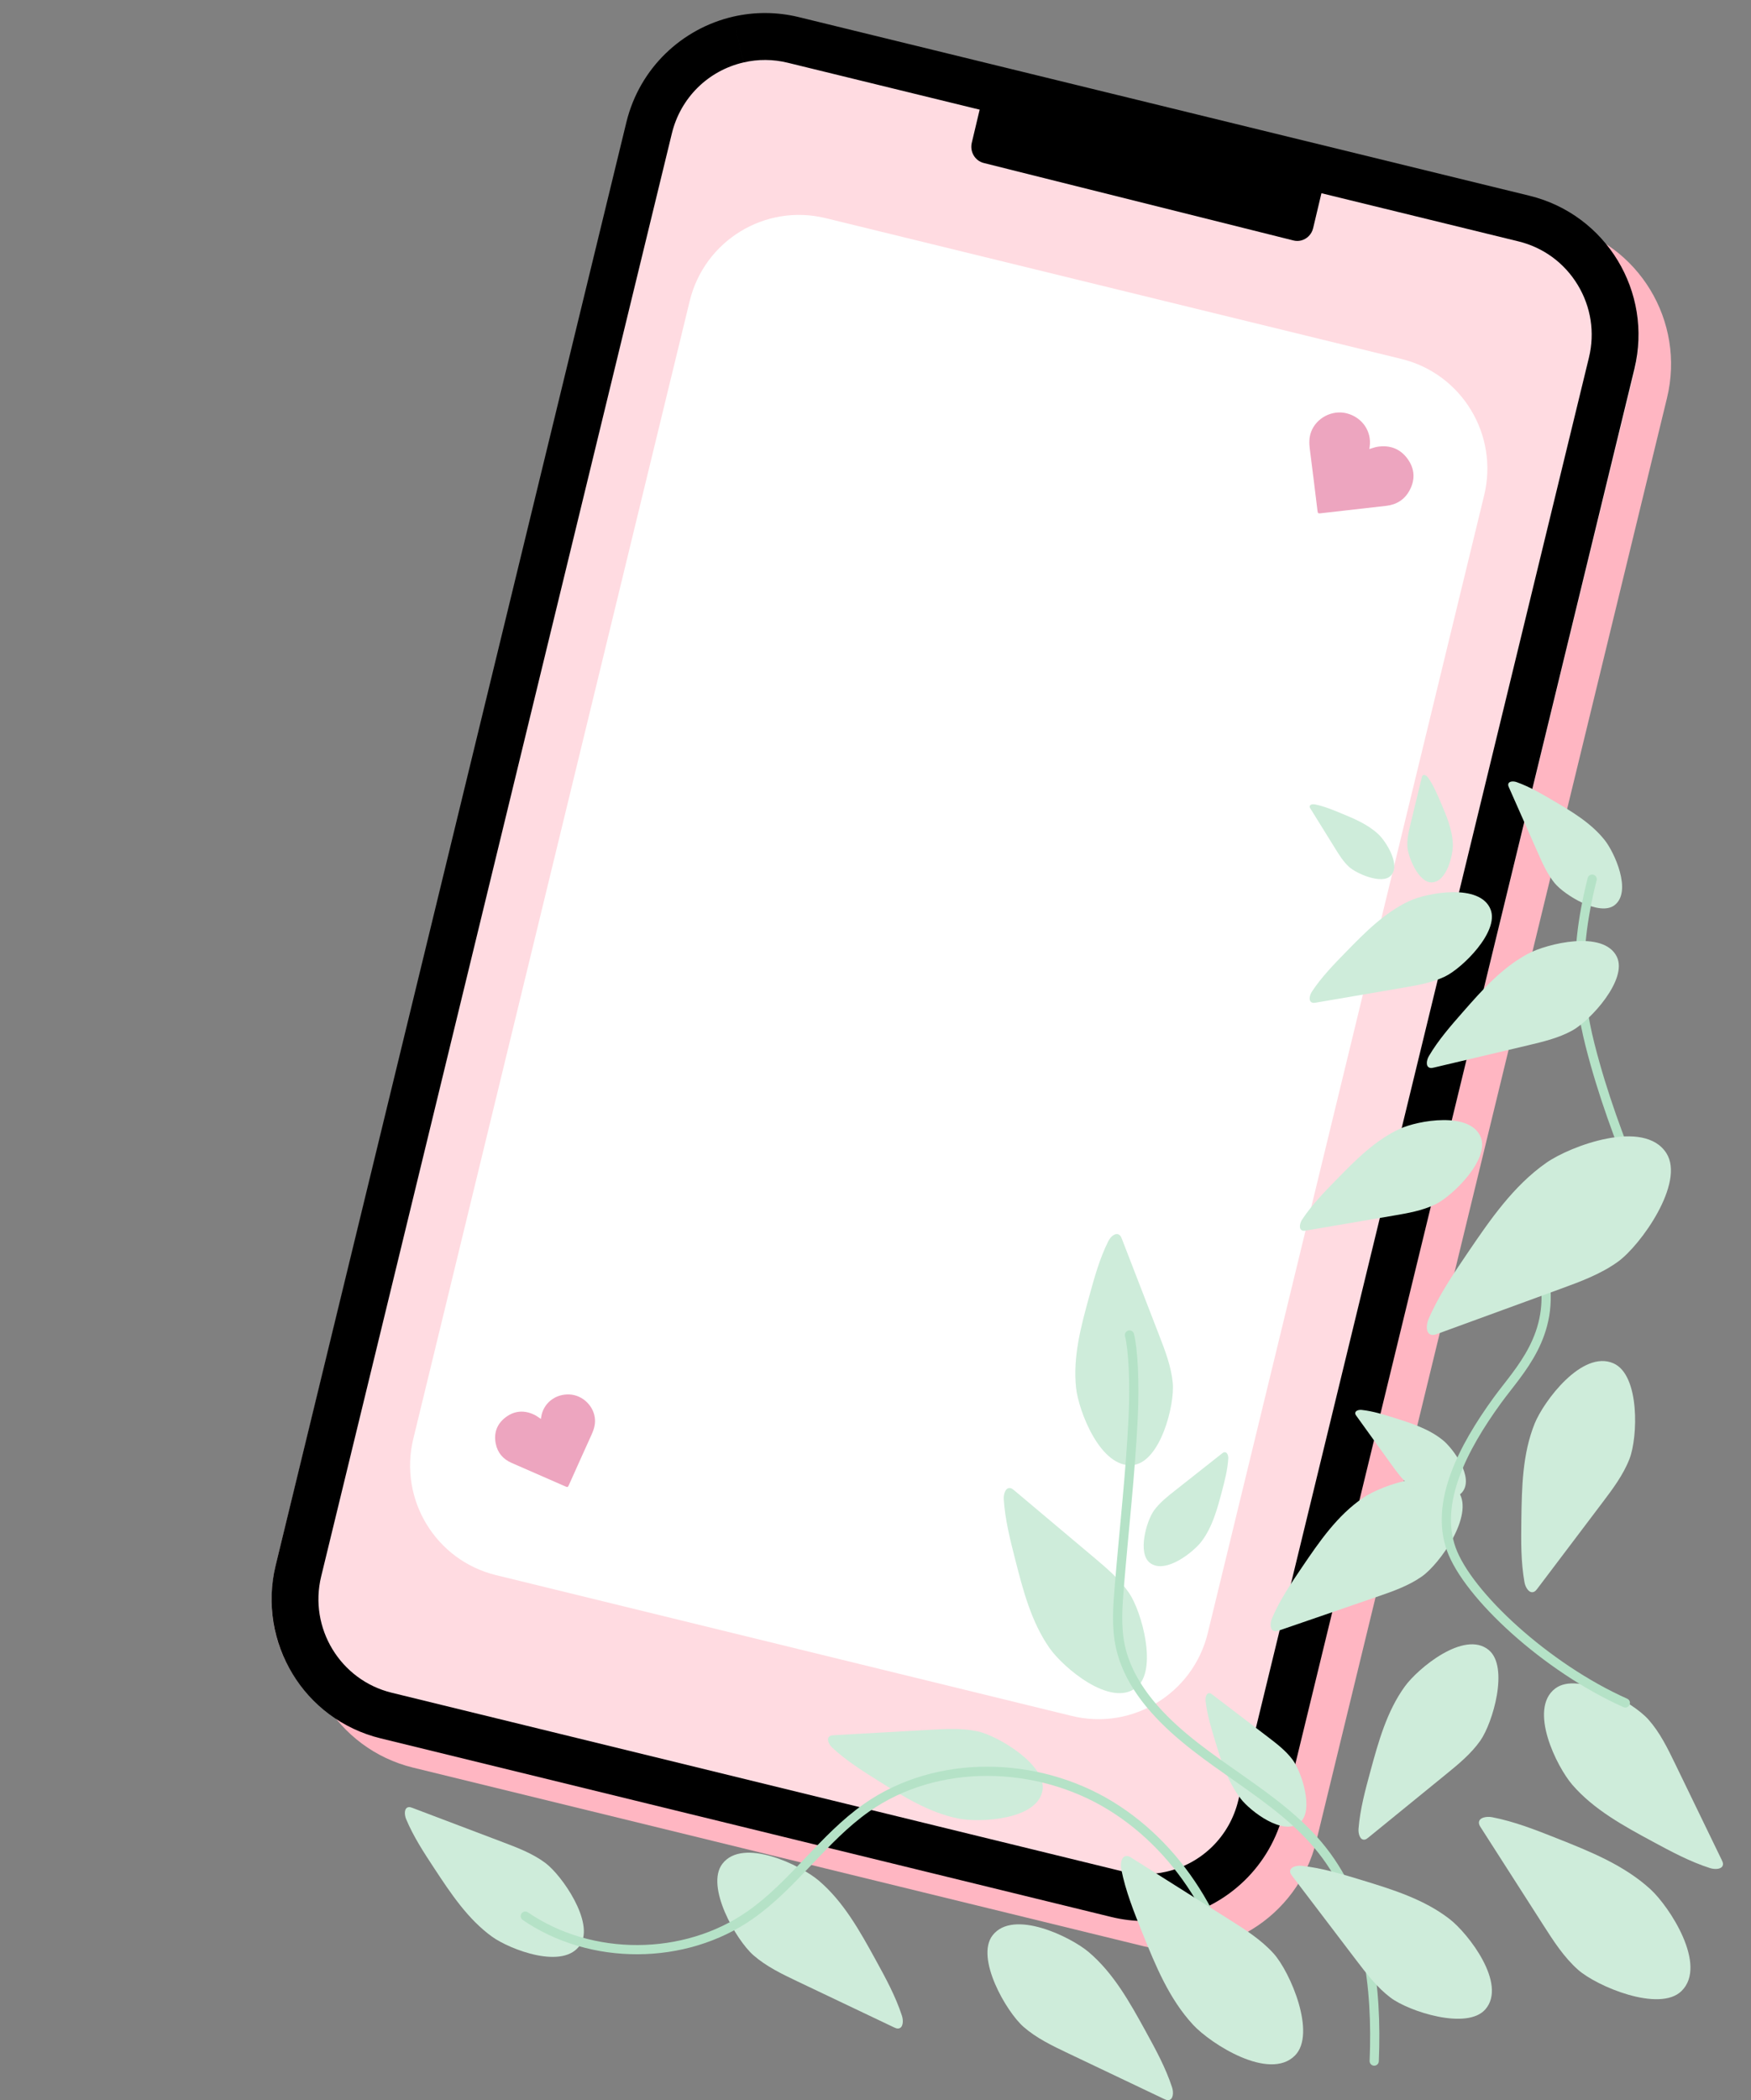 <?xml version="1.0" encoding="UTF-8"?> <svg xmlns="http://www.w3.org/2000/svg" width="538" height="645" viewBox="0 0 538 645" fill="none"><rect x="0" y="0" width="538" height="645" fill="#808080" stroke="none"/> <g clip-path="url(#clip0)"> <path fill-rule="evenodd" clip-rule="evenodd" d="M351.436 597.739L126.928 542.877C103.392 537.124 88.962 513.337 94.699 489.747L202.447 46.563C208.182 22.972 231.911 8.511 255.447 14.261L479.955 69.124C503.489 74.877 517.92 98.662 512.184 122.254L404.437 565.437C398.701 589.029 374.971 603.49 351.436 597.739Z" fill="#FFB6C2"></path> <path fill-rule="evenodd" clip-rule="evenodd" d="M341.19 588.378L116.342 532.966C92.77 527.227 78.997 504.172 84.743 480.637L192.654 38.485C198.398 14.949 221.484 0.522 245.056 6.258L469.904 60.994C493.474 66.733 507.927 90.463 502.182 114L394.272 556.151C388.527 579.688 364.761 593.438 341.19 587.7" fill="#FFDBE1"></path> <path fill-rule="evenodd" clip-rule="evenodd" d="M225.23 5.12C209.59 8.74 196.513 20.866 192.452 37.566L84.699 480.75C78.963 504.342 93.392 528.129 116.926 533.88L341.428 588.739C348.305 590.419 355.195 590.37 361.651 588.88C377.29 585.261 390.369 573.135 394.43 556.437L502.184 113.25C507.92 89.658 493.489 65.872 469.954 60.121L245.453 5.261C238.576 3.581 231.686 3.629 225.23 5.12ZM225.232 5.119L228.469 19.173C232.956 18.134 237.522 18.169 242.045 19.273L466.547 74.134C474.197 76.002 480.661 80.746 484.751 87.488C488.841 94.231 490.068 102.167 488.203 109.834L380.449 553.02C377.794 563.939 369.352 572.301 358.414 574.826C353.926 575.862 349.357 575.831 344.836 574.726L120.333 519.868C104.545 516.01 94.83 499.994 98.678 484.166L206.433 40.981C209.087 30.06 217.53 21.705 228.468 19.173L225.232 5.119Z" fill="black"></path> <mask id="mask0" mask-type="alpha" maskUnits="userSpaceOnUse" x="-107" y="-43" width="599" height="618"> <path d="M338.516 572.94L-78.588 472.154C-98.215 467.366 -110.294 447.496 -105.514 427.863L2.099 -14.018C5.396 -27.563 15.89 -37.925 29.481 -41.063C35.066 -42.352 40.748 -42.311 46.367 -40.941L463.471 59.846C483.099 64.634 495.176 84.503 490.397 104.136L382.783 546.02C379.486 559.563 368.994 569.925 355.404 573.063C349.818 574.352 344.136 574.311 338.516 572.94Z" fill="white"></path> </mask> <g mask="url(#mask0)"> <path fill-rule="evenodd" clip-rule="evenodd" d="M306.441 43.485L308.262 36L400.441 58.516L398.622 66L306.441 43.485Z" fill="#0519FC"></path> <path fill-rule="evenodd" clip-rule="evenodd" d="M305.16 28.131C303.374 28.556 301.881 29.975 301.417 31.929L298.585 43.847C297.93 46.606 299.575 49.388 302.261 50.06L397.416 73.853C398.2 74.049 398.987 74.043 399.724 73.868C401.508 73.444 403 72.025 403.465 70.073L406.297 58.154C406.954 55.394 405.307 52.614 402.623 51.941L307.466 28.147C306.682 27.951 305.895 27.957 305.16 28.131Z" fill="black"></path> </g> <path fill-rule="evenodd" clip-rule="evenodd" d="M329.324 527.006L152.391 483.753C133.842 479.217 122.47 460.464 126.991 441.865L211.907 92.461C216.427 73.862 235.128 62.461 253.676 66.994L430.609 110.248C449.157 114.784 460.53 133.536 456.009 152.136L371.095 501.539C366.574 520.139 347.873 531.54 329.324 527.006Z" fill="white"></path> <path fill-rule="evenodd" clip-rule="evenodd" d="M477.675 271.229C475.435 268.499 473.97 265.205 472.532 261.957C469.564 255.251 466.596 248.545 463.628 241.84C463.5 241.551 463.369 241.244 463.4 240.928C463.504 239.873 465.007 239.858 465.984 240.205C469.95 241.611 473.615 243.764 477.256 245.903C482.98 249.268 488.838 252.745 493.02 257.979C496.065 261.79 501.536 273.845 496.061 278.01C491.451 281.519 480.675 274.883 477.675 271.229Z" fill="#CEECDA"></path> <path fill-rule="evenodd" clip-rule="evenodd" d="M500.668 448.053C498.744 453 495.489 457.325 492.271 461.579C485.631 470.361 478.99 479.143 472.35 487.925C472.064 488.304 471.757 488.699 471.314 488.886C469.839 489.508 468.685 487.521 468.407 485.973C467.274 479.687 467.355 473.259 467.44 466.877C467.574 456.841 467.757 446.543 471.529 437.209C474.277 430.413 486.112 414.445 495.763 418.719C503.892 422.319 503.243 441.43 500.668 448.053Z" fill="#CEECDA"></path> <path fill-rule="evenodd" clip-rule="evenodd" d="M506.479 528.104C510.02 532.086 512.376 536.925 514.69 541.697C519.464 551.547 524.239 561.398 529.013 571.249C529.219 571.673 529.43 572.124 529.391 572.593C529.259 574.157 526.935 574.221 525.415 573.735C519.243 571.762 513.513 568.675 507.823 565.607C498.877 560.782 489.721 555.791 483.109 548.155C478.294 542.595 469.501 524.89 477.855 518.568C484.89 513.245 501.74 522.775 506.479 528.104Z" fill="#CEECDA"></path> <path d="M489.195 270.003C482.706 295.69 485.562 310.588 490.092 326.712C494.149 341.152 499.615 355.15 505.396 369.003" stroke="#B5E2C7" stroke-width="2.83" stroke-linecap="round" stroke-linejoin="round"></path> <path fill-rule="evenodd" clip-rule="evenodd" d="M440.942 369.927C436.958 371.83 432.552 372.591 428.209 373.333C419.244 374.865 410.278 376.397 401.313 377.928C400.927 377.995 400.518 378.059 400.151 377.919C398.926 377.454 399.395 375.588 400.125 374.489C403.088 370.027 406.844 366.173 410.576 362.349C416.447 356.334 422.495 350.191 430.096 346.685C435.631 344.131 451.792 341.209 454.99 349.323C457.684 356.156 446.276 367.381 440.942 369.927Z" fill="#CEECDA"></path> <path fill-rule="evenodd" clip-rule="evenodd" d="M443.942 299.928C439.958 301.829 435.552 302.591 431.208 303.333C422.244 304.865 413.278 306.397 404.313 307.929C403.927 307.995 403.518 308.059 403.151 307.92C401.926 307.454 402.395 305.588 403.125 304.489C406.088 300.027 409.844 296.174 413.576 292.349C419.446 286.335 425.496 280.191 433.096 276.685C438.63 274.131 454.791 271.209 457.99 279.322C460.684 286.156 449.275 297.382 443.942 299.928Z" fill="#CEECDA"></path> <path fill-rule="evenodd" clip-rule="evenodd" d="M414.473 266.213C412.752 264.634 411.496 262.619 410.263 260.632C407.717 256.529 405.172 252.426 402.626 248.323C402.516 248.146 402.403 247.958 402.396 247.749C402.375 247.054 403.372 246.912 404.051 247.051C406.805 247.617 409.424 248.694 412.024 249.765C416.115 251.45 420.304 253.198 423.529 256.234C425.879 258.446 430.545 265.81 427.265 269.004C424.503 271.695 416.778 268.327 414.473 266.213Z" fill="#CEECDA"></path> <path fill-rule="evenodd" clip-rule="evenodd" d="M432.408 259.886C432.304 257.538 432.862 255.216 433.417 252.928C434.561 248.206 435.707 243.484 436.852 238.761C436.902 238.558 436.957 238.344 437.105 238.192C437.601 237.684 438.437 238.297 438.833 238.88C440.44 241.247 441.573 243.881 442.696 246.498C444.461 250.613 446.254 254.843 446.392 259.297C446.491 262.54 444.508 271.085 439.752 271.002C435.747 270.931 432.548 263.028 432.408 259.886Z" fill="#CEECDA"></path> <path fill-rule="evenodd" clip-rule="evenodd" d="M436.856 484.183C432.705 487.09 427.796 488.789 422.954 490.454C412.962 493.891 402.97 497.328 392.978 500.766C392.546 500.915 392.089 501.065 391.632 500.977C390.108 500.684 390.208 498.488 390.791 497.108C393.156 491.506 396.583 486.44 399.99 481.412C405.347 473.503 410.88 465.414 418.829 460.009C424.618 456.071 442.592 449.693 448.206 458.244C452.934 465.446 442.413 480.293 436.856 484.183Z" fill="#CEECDA"></path> <path fill-rule="evenodd" clip-rule="evenodd" d="M231.497 600.503C235.479 603.979 240.318 606.293 245.09 608.564C254.94 613.253 264.791 617.939 274.642 622.627C275.066 622.83 275.517 623.037 275.986 622.998C277.55 622.869 277.614 620.587 277.128 619.095C275.155 613.035 272.068 607.409 269 601.823C264.175 593.04 259.184 584.05 251.548 577.558C245.988 572.831 228.283 564.197 221.962 572.399C216.638 579.307 226.167 595.85 231.497 600.503Z" fill="#CEECDA"></path> <path fill-rule="evenodd" clip-rule="evenodd" d="M167.516 572.119C163.641 569.245 159.083 567.508 154.588 565.804C145.311 562.287 136.034 558.771 126.756 555.255C126.357 555.103 125.933 554.948 125.511 555.022C124.107 555.266 124.23 557.367 124.787 558.699C127.049 564.108 130.285 569.029 133.5 573.914C138.556 581.595 143.779 589.453 151.195 594.805C156.597 598.701 173.287 605.213 178.356 597.171C182.625 590.399 172.702 575.966 167.516 572.119Z" fill="#CEECDA"></path> <path fill-rule="evenodd" clip-rule="evenodd" d="M300.389 531.735C295.681 530.713 290.798 530.977 285.986 531.247L256.19 532.919C255.761 532.943 255.31 532.974 254.952 533.208C253.757 533.986 254.706 535.814 255.748 536.782C259.98 540.711 264.913 543.816 269.813 546.898C277.52 551.745 285.449 556.682 294.4 558.506C300.917 559.833 318.859 558.996 320.324 549.792C321.556 542.04 306.689 533.104 300.389 531.735Z" fill="#CEECDA"></path> <path fill-rule="evenodd" clip-rule="evenodd" d="M346.912 489.242C343.998 484.968 339.998 481.59 336.05 478.269C327.899 471.414 319.75 464.558 311.6 457.703C311.248 457.408 310.874 457.101 310.422 457.024C308.917 456.766 308.307 458.92 308.406 460.459C308.804 466.702 310.356 472.805 311.901 478.863C314.33 488.391 316.866 498.156 322.495 506.187C326.594 512.037 341.192 524.555 349.123 518.293C355.803 513.017 350.812 494.965 346.912 489.242Z" fill="#CEECDA"></path> <path fill-rule="evenodd" clip-rule="evenodd" d="M360.336 424.736C359.862 419.699 357.996 414.848 356.148 410.071L344.705 380.491C344.541 380.065 344.361 379.619 344.003 379.324C342.807 378.339 341.221 379.812 340.557 381.138C337.863 386.518 336.25 392.373 334.652 398.187C332.139 407.331 329.604 416.725 330.629 426.269C331.377 433.219 338.092 451.079 348.112 449.952C356.55 449.003 360.97 431.479 360.336 424.736Z" fill="#CEECDA"></path> <path fill-rule="evenodd" clip-rule="evenodd" d="M397.123 540.409C395.04 537.646 392.255 535.513 389.505 533.416C383.831 529.086 378.156 524.758 372.481 520.429C372.235 520.242 371.975 520.049 371.669 520.011C370.651 519.883 370.305 521.337 370.416 522.36C370.865 526.509 372.085 530.53 373.3 534.522C375.209 540.8 377.195 547.233 381.212 552.421C384.135 556.198 394.307 564.111 399.453 559.703C403.787 555.992 399.909 544.108 397.123 540.409Z" fill="#CEECDA"></path> <path fill-rule="evenodd" clip-rule="evenodd" d="M433.214 456.324C430.926 454.514 429.169 452.084 427.441 449.686C423.875 444.736 420.309 439.786 416.744 434.837C416.59 434.623 416.431 434.395 416.401 434.128C416.303 433.237 417.518 432.926 418.37 433.018C421.825 433.392 425.168 434.442 428.488 435.486C433.708 437.129 439.056 438.839 443.35 442.332C446.477 444.874 452.998 453.746 449.284 458.274C446.155 462.088 436.276 458.747 433.214 456.324Z" fill="#CEECDA"></path> <path fill-rule="evenodd" clip-rule="evenodd" d="M354.56 463.912C356.275 461.538 358.646 459.661 360.985 457.816L375.469 446.392C375.677 446.228 375.899 446.057 376.168 446.014C377.066 445.872 377.442 447.069 377.391 447.923C377.187 451.392 376.296 454.782 375.407 458.148C374.01 463.442 372.551 468.867 369.235 473.329C366.82 476.579 358.173 483.533 353.402 480.052C349.385 477.121 352.264 467.092 354.56 463.912Z" fill="#CEECDA"></path> <path d="M474.314 391.003C478.077 410.097 466.751 420.878 460.102 430.022C449.232 444.966 440.872 461.569 445.888 475.682C450.915 489.823 475.151 512.211 499.396 523.003" stroke="#B5E2C7" stroke-width="2.83" stroke-linecap="round" stroke-linejoin="round"></path> <path fill-rule="evenodd" clip-rule="evenodd" d="M484.825 604.925C480.512 601.087 477.346 596.169 474.236 591.315C467.818 581.3 461.399 571.283 454.981 561.267C454.704 560.836 454.418 560.376 454.397 559.864C454.329 558.156 456.8 557.784 458.489 558.11C465.341 559.433 471.872 562.018 478.355 564.587C488.552 568.629 498.995 572.821 507.078 580.204C512.964 585.58 524.726 603.555 516.658 611.478C509.862 618.15 490.599 610.062 484.825 604.925Z" fill="#CEECDA"></path> <path fill-rule="evenodd" clip-rule="evenodd" d="M497.085 387.522C491.798 391.323 485.594 393.602 479.476 395.838C466.847 400.45 454.218 405.063 441.589 409.675C441.044 409.875 440.467 410.077 439.896 409.976C437.99 409.637 438.175 406.835 438.944 405.062C442.062 397.866 446.496 391.328 450.904 384.838C457.836 374.632 464.994 364.191 475.112 357.114C482.479 351.962 505.201 343.416 512.017 354.188C517.758 363.261 504.161 382.433 497.085 387.522Z" fill="#CEECDA"></path> <path d="M347.04 410.003C348.103 414.281 348.71 424.136 348.162 435.453C347.328 452.692 345.341 469.858 343.93 487.06C343.424 493.231 342.923 499.504 344.213 505.562C345.768 512.873 349.866 519.46 354.854 525.071C369.748 541.827 392.397 550.671 406.264 568.266C420.367 586.16 423.169 610.335 422.232 633.003" stroke="#B5E2C7" stroke-width="2.83" stroke-linecap="round" stroke-linejoin="round"></path> <path fill-rule="evenodd" clip-rule="evenodd" d="M483.047 316.518C478.86 318.813 474.129 319.94 469.465 321.044C459.836 323.319 450.209 325.596 440.582 327.871C440.166 327.97 439.728 328.067 439.317 327.948C437.952 327.549 438.321 325.553 439.032 324.344C441.917 319.435 445.71 315.107 449.48 310.81C455.408 304.053 461.521 297.147 469.518 292.898C475.34 289.803 492.683 285.532 496.768 293.82C500.208 300.801 488.652 313.445 483.047 316.518Z" fill="#CEECDA"></path> <path d="M381.396 620.003C378.072 593.763 363.804 568.438 341.243 554.595C318.681 540.751 287.875 539.987 266.226 555.214C252.938 564.558 243.781 578.878 230.463 588.18C210.39 602.202 181.592 602.329 161.396 588.485" stroke="#B5E2C7" stroke-width="2.83" stroke-linecap="round" stroke-linejoin="round"></path> <path fill-rule="evenodd" clip-rule="evenodd" d="M454.825 534.603C451.962 538.665 448.069 541.847 444.227 544.976C436.296 551.434 428.366 557.892 420.435 564.351C420.093 564.63 419.728 564.919 419.294 564.986C417.845 565.21 417.293 563.13 417.411 561.655C417.889 555.663 419.473 549.824 421.049 544.028C423.528 534.911 426.112 525.57 431.64 517.941C435.665 512.386 449.874 500.587 457.393 506.728C463.726 511.9 458.658 529.166 454.825 534.603Z" fill="#CEECDA"></path> <path fill-rule="evenodd" clip-rule="evenodd" d="M314.497 622.502C318.479 625.979 323.317 628.293 328.09 630.564C337.94 635.252 347.791 639.939 357.641 644.627C358.066 644.83 358.517 645.037 358.986 644.998C360.551 644.868 360.614 642.587 360.128 641.094C358.154 635.034 355.068 629.408 352 623.823C347.174 615.04 342.183 606.049 334.548 599.558C328.987 594.83 311.283 586.197 304.962 594.399C299.638 601.307 309.167 617.85 314.497 622.502Z" fill="#CEECDA"></path> <path fill-rule="evenodd" clip-rule="evenodd" d="M391.318 599.963C387.48 595.717 382.562 592.6 377.709 589.538C367.693 583.219 357.677 576.899 347.66 570.579C347.229 570.307 346.769 570.025 346.257 570.004C344.549 569.937 344.177 572.37 344.503 574.033C345.827 580.78 348.411 587.21 350.981 593.594C355.022 603.634 359.215 613.917 366.597 621.875C371.973 627.67 389.947 639.251 397.87 631.307C404.543 624.617 396.455 605.649 391.318 599.963Z" fill="#CEECDA"></path> <path fill-rule="evenodd" clip-rule="evenodd" d="M427.254 613.524C423.075 610.367 419.849 606.143 416.678 601.975C410.132 593.372 403.586 584.768 397.041 576.164C396.758 575.793 396.465 575.398 396.408 574.935C396.216 573.39 398.414 572.865 399.96 573.033C406.233 573.715 412.314 575.564 418.352 577.405C427.845 580.299 437.573 583.313 445.418 589.401C451.13 593.834 463.096 609.255 456.431 617.057C450.818 623.628 432.847 617.748 427.254 613.524Z" fill="#CEECDA"></path> <path fill-rule="evenodd" clip-rule="evenodd" d="M420.725 137.91C421.593 137.663 422.411 137.339 423.259 137.208C427.11 136.617 430.289 137.86 432.524 140.979C434.697 144.013 434.866 147.322 433.088 150.619C431.582 153.41 429.143 154.977 425.961 155.348C419.205 156.134 412.444 156.885 405.685 157.649C405.001 157.726 404.895 157.622 404.798 156.845C404.023 150.569 403.278 144.29 402.456 138.021C402.214 136.174 402.19 134.379 402.848 132.621C404.446 128.34 409.328 125.809 413.768 126.939C418.558 128.158 421.538 132.515 420.823 137.254C420.789 137.475 420.757 137.696 420.725 137.91Z" fill="#EDA5BF"></path> <path fill-rule="evenodd" clip-rule="evenodd" d="M166.192 435.787C165.518 435.349 164.906 434.857 164.218 434.523C161.092 433.007 158.057 433.231 155.333 435.301C152.684 437.314 151.67 440.09 152.319 443.366C152.868 446.139 154.534 448.116 157.147 449.268C162.697 451.714 168.26 454.131 173.819 456.558C174.38 456.804 174.499 456.743 174.785 456.106C177.095 450.963 179.38 445.809 181.728 440.684C182.42 439.174 182.912 437.651 182.814 435.98C182.577 431.912 179.083 428.472 175.003 428.268C170.602 428.047 166.918 430.977 166.281 435.203C166.252 435.399 166.222 435.596 166.192 435.787Z" fill="#EDA5BF"></path> </g> <defs> <clipPath id="clip0"> <rect width="537.5" height="645" fill="white"></rect> </clipPath> </defs> </svg> 